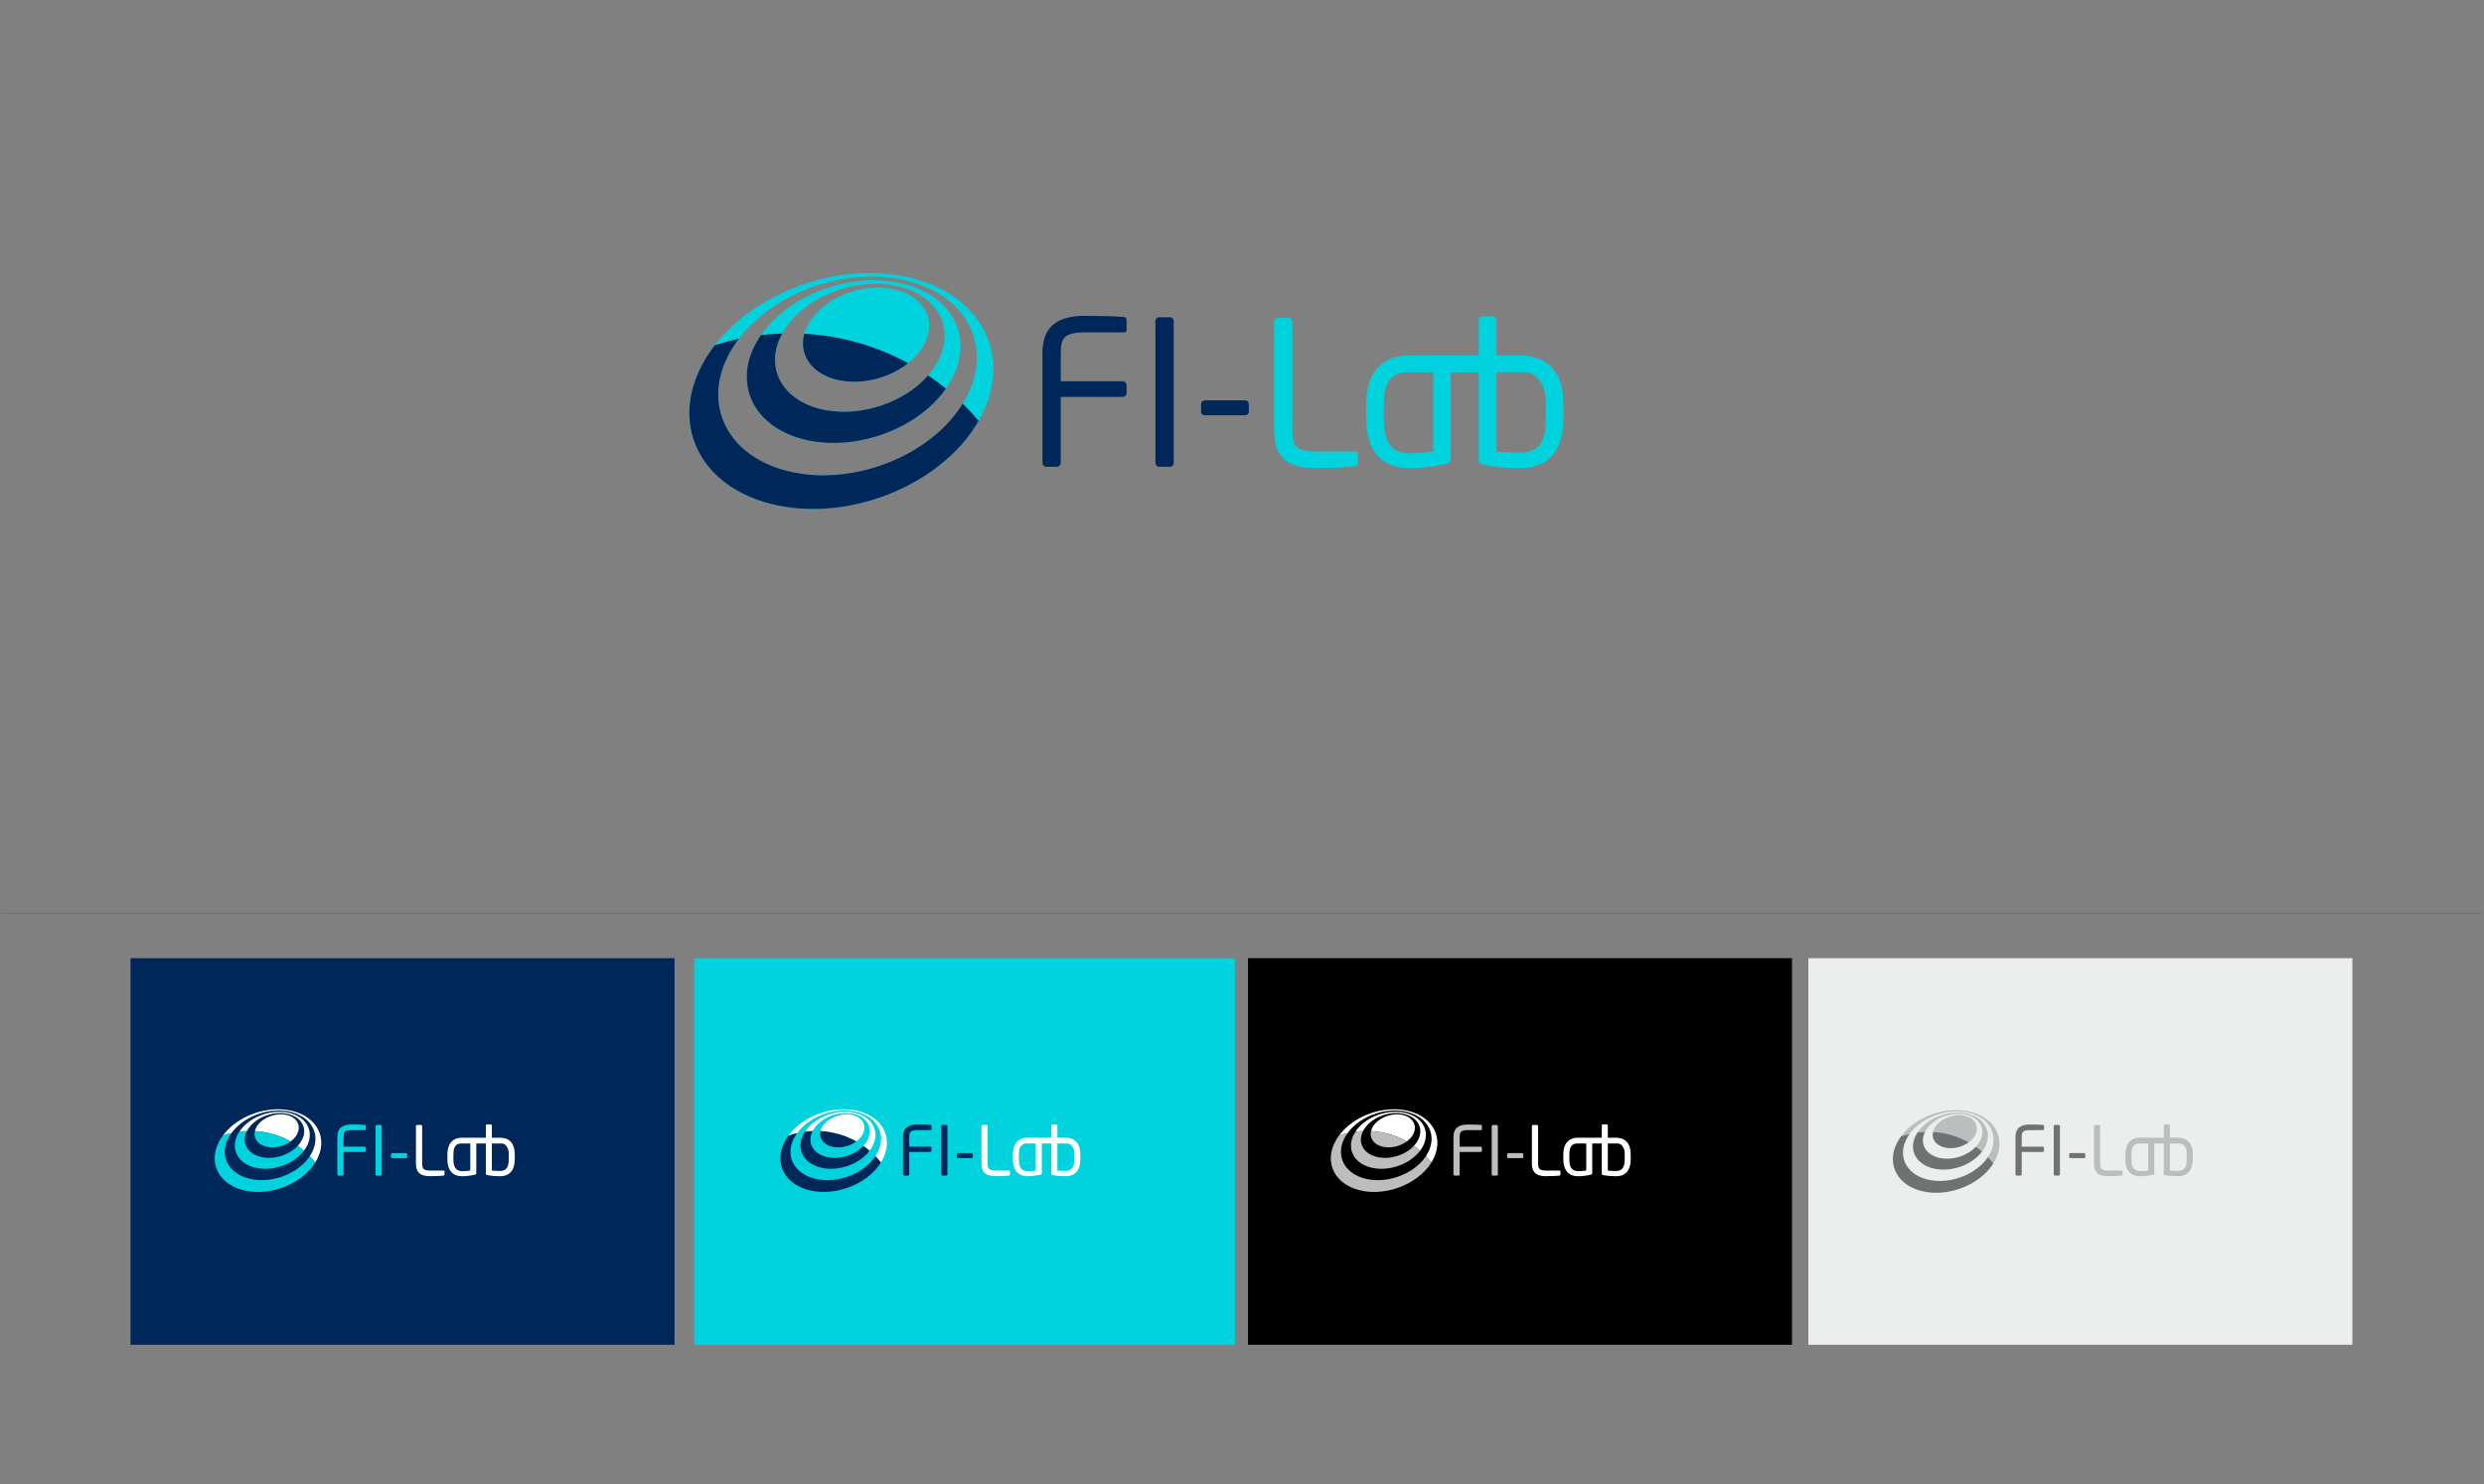 <?xml version="1.0" encoding="utf-8"?>
<!-- Generator: Adobe Illustrator 16.0.0, SVG Export Plug-In . SVG Version: 6.00 Build 0)  -->
<!DOCTYPE svg PUBLIC "-//W3C//DTD SVG 1.1//EN" "http://www.w3.org/Graphics/SVG/1.1/DTD/svg11.dtd">
<svg version="1.1" id="Capa_1" xmlns="http://www.w3.org/2000/svg" xmlns:xlink="http://www.w3.org/1999/xlink" x="0px" y="0px"
	 width="758px" height="453px" viewBox="0 0 758 453" enable-background="new 0 0 758 453" xml:space="preserve">
<rect x="0" y="0" width="758" height="453" fill="#808080" stroke="none"/>
<path fill="#00D3DE" d="M271.678,88.066c2.393,0.394,4.48,1.142,6.215,2.167c1.744,1.036,3.125,2.348,4.085,3.86
	c0.971,1.523,1.508,3.246,1.554,5.081c0.045,1.851-0.412,3.817-1.432,5.793c-1.029,1.997-2.534,3.817-4.377,5.392
	c-1.85,1.582-4.03,2.916-6.402,3.932c-2.375,1.018-4.927,1.719-7.518,2.038c-2.578,0.318-5.186,0.257-7.666-0.246
	c-2.467-0.496-4.57-1.377-6.262-2.541c-1.68-1.151-2.949-2.582-3.767-4.186c-0.812-1.589-1.175-3.353-1.056-5.193
	c0.119-1.822,0.718-3.724,1.837-5.609c1.108-1.875,2.627-3.565,4.426-5.017c1.789-1.449,3.858-2.669,6.084-3.608
	c2.22-0.937,4.599-1.595,7.015-1.926C266.836,87.673,269.299,87.673,271.678,88.066"/>
<path fill="#00D3DE" d="M251.172,125.033c3.356,0.717,6.892,0.828,10.399,0.41c3.521-0.418,7-1.368,10.233-2.763
	c3.228-1.391,6.193-3.222,8.705-5.397c2.492-2.165,4.522-4.657,5.896-7.392c1.361-2.705,1.95-5.382,1.857-7.904
	c-0.088-2.487-0.842-4.818-2.168-6.875c-1.312-2.032-3.185-3.795-5.537-5.18c-2.321-1.367-5.121-2.364-8.315-2.885
	c-3.172-0.517-6.448-0.517-9.668-0.075c-3.209,0.442-6.373,1.32-9.33,2.567c-2.96,1.245-5.726,2.868-8.123,4.798
	c-2.414,1.938-4.466,4.199-5.985,6.713c-1.532,2.535-2.379,5.097-2.588,7.565c-0.211,2.495,0.229,4.898,1.269,7.073
	c1.054,2.202,2.722,4.174,4.952,5.779C245.024,123.084,247.846,124.322,251.172,125.033 M272.805,86.034
	c3.994,0.644,7.504,1.891,10.433,3.6c2.964,1.733,5.342,3.948,7.021,6.509c1.705,2.597,2.692,5.554,2.842,8.718
	c0.152,3.21-0.56,6.631-2.254,10.096c-1.724,3.513-4.283,6.722-7.449,9.503c-3.189,2.804-6.973,5.159-11.092,6.944
	c-4.127,1.79-8.569,2.997-13.06,3.515c-4.47,0.51-8.96,0.336-13.208-0.627c-4.203-0.951-7.748-2.581-10.558-4.693
	c-2.774-2.085-4.825-4.633-6.095-7.467c-1.248-2.792-1.737-5.86-1.405-9.034c0.323-3.128,1.442-6.363,3.411-9.557
	c1.945-3.154,4.543-5.985,7.578-8.407c3.013-2.409,6.47-4.432,10.162-5.986c3.686-1.553,7.625-2.648,11.623-3.198
	C264.762,85.399,268.844,85.396,272.805,86.034"/>
<path fill="#00D3DE" d="M295.415,120.182c-2.063,4.331-5.168,8.292-9.022,11.729c-3.89,3.471-8.518,6.377-13.564,8.577
	c-5.059,2.204-10.502,3.68-15.997,4.282c-5.47,0.607-10.947,0.345-16.11-0.896c-5.093-1.223-9.37-3.277-12.732-5.924
	c-3.309-2.6-5.727-5.761-7.185-9.264c-1.431-3.433-1.94-7.19-1.467-11.064c0.465-3.806,1.881-7.729,4.305-11.589
	c2.39-3.801,5.546-7.199,9.206-10.107c3.631-2.885,7.781-5.306,12.201-7.162c4.411-1.857,9.122-3.167,13.893-3.828
	c4.793-0.661,9.68-0.671,14.42,0.089c4.799,0.766,9.024,2.256,12.561,4.31c3.591,2.083,6.484,4.756,8.549,7.851
	c2.098,3.153,3.336,6.749,3.564,10.609C298.262,111.724,297.443,115.922,295.415,120.182 M303.074,110.789
	c-0.318-4.572-1.832-8.829-4.346-12.546c-2.461-3.642-5.887-6.774-10.117-9.212c-4.15-2.391-9.094-4.121-14.689-5.011
	c-5.523-0.877-11.205-0.86-16.775-0.087c-5.541,0.769-11.012,2.291-16.143,4.447c-5.143,2.16-9.984,4.976-14.234,8.332
	c-4.295,3.391-8.02,7.364-10.869,11.816c-2.901,4.531-4.64,9.154-5.272,13.654c-0.649,4.593-0.147,9.069,1.442,13.178
	c1.627,4.2,4.392,8.016,8.224,11.172c3.907,3.221,8.914,5.743,14.922,7.271c6.097,1.547,12.595,1.915,19.099,1.227
	c6.543-0.689,13.03-2.437,19.061-5.08c6.011-2.635,11.515-6.131,16.13-10.307c4.563-4.125,8.218-8.885,10.621-14.077
	C302.484,120.472,303.4,115.467,303.074,110.789"/>
<path fill="#002759" d="M245.053,104.163c-0.119,1.84,0.244,3.605,1.056,5.193c0.817,1.604,2.087,3.036,3.767,4.186
	c1.691,1.164,3.795,2.045,6.262,2.541c2.48,0.503,5.088,0.564,7.666,0.246c2.591-0.318,5.143-1.019,7.518-2.038
	c2.117-0.906,4.081-2.068,5.793-3.433c-9.497-5.179-20.236-8.361-31.658-8.991C245.238,102.643,245.103,103.409,245.053,104.163"/>
<path fill="#002759" d="M280.51,117.283c-2.512,2.175-5.479,4.006-8.705,5.397c-3.234,1.395-6.713,2.345-10.234,2.763
	c-3.507,0.418-7.042,0.307-10.398-0.41c-3.326-0.711-6.147-1.949-8.401-3.566c-2.231-1.605-3.899-3.577-4.953-5.779
	c-1.04-2.176-1.479-4.578-1.269-7.073c0.19-2.228,0.9-4.528,2.162-6.819c-2.192,0.074-4.363,0.241-6.504,0.498
	c-0.283,0.41-0.556,0.825-0.816,1.247c-1.969,3.194-3.088,6.429-3.411,9.557c-0.332,3.174,0.157,6.242,1.405,9.034
	c1.27,2.834,3.32,5.382,6.095,7.467c2.81,2.112,6.354,3.742,10.558,4.693c4.247,0.963,8.738,1.137,13.208,0.627
	c4.49-0.518,8.933-1.725,13.06-3.515c4.119-1.785,7.902-4.14,11.092-6.944c2.023-1.78,3.799-3.734,5.266-5.83
	c-1.749-1.429-3.562-2.782-5.439-4.052C282.398,115.526,281.491,116.431,280.51,117.283"/>
<path fill="#002759" d="M293.771,123.204c-1.939,3.162-4.44,6.087-7.378,8.707c-3.891,3.471-8.519,6.377-13.564,8.577
	c-5.058,2.204-10.501,3.68-15.998,4.282c-5.468,0.607-10.947,0.345-16.109-0.896c-5.094-1.223-9.369-3.277-12.731-5.924
	c-3.31-2.6-5.728-5.761-7.185-9.264c-1.433-3.433-1.94-7.19-1.469-11.064c0.465-3.806,1.881-7.729,4.307-11.589
	c0.562-0.892,1.168-1.762,1.812-2.609c-2.497,0.535-4.946,1.195-7.343,1.972c-0.784,1.016-1.525,2.061-2.211,3.132
	c-2.902,4.53-4.641,9.154-5.273,13.654c-0.647,4.593-0.146,9.069,1.444,13.178c1.627,4.199,4.39,8.016,8.222,11.172
	c3.909,3.221,8.914,5.743,14.922,7.271c6.099,1.547,12.596,1.915,19.101,1.227c6.543-0.689,13.028-2.437,19.059-5.08
	c6.011-2.635,11.517-6.131,16.13-10.307c3.703-3.348,6.81-7.113,9.133-11.188C297.098,126.628,295.473,124.875,293.771,123.204"/>
<line opacity="0.2" fill="none" stroke="#002E67" stroke-width="0.25" stroke-miterlimit="10" x1="0.409" y1="278.819" x2="757.259" y2="278.819"/>
<rect x="39.834" y="292.48" fill="#002759" width="166" height="118"/>
<rect x="380.835" y="292.48" width="166" height="118"/>
<rect x="211.834" y="292.48" fill="#00D3DE" width="165" height="118"/>
<rect x="551.835" y="292.48" fill="#ECEDED" width="166" height="118"/>
<path fill="#707172" d="M623.309,351.629h-6.384v6.8c0,0.229-0.187,0.416-0.416,0.416h-1.061c-0.229,0-0.416-0.187-0.416-0.416
	v-11.312c0-2.766,1.518-3.868,4.43-3.868c1.227,0,3.181,0.042,4.055,0.125c0.125,0.021,0.208,0.167,0.208,0.291v1.04
	c0,0.146-0.083,0.25-0.229,0.25h-4.014c-2.203,0-2.558,0.582-2.558,2.162v2.89h6.384c0.229,0,0.416,0.188,0.416,0.417v0.79
	C623.725,351.44,623.538,351.629,623.309,351.629"/>
<path fill="#707172" d="M628.215,358.845h-1.144c-0.209,0-0.374-0.188-0.374-0.416v-14.64c0-0.207,0.146-0.395,0.374-0.395h1.144
	c0.208,0,0.375,0.166,0.375,0.395v14.64C628.59,358.638,628.443,358.845,628.215,358.845"/>
<path fill="#707172" d="M635.95,353.521h-4.138c-0.229,0-0.395-0.125-0.395-0.354v-0.811c0-0.208,0.166-0.374,0.395-0.374h4.138
	c0.229,0,0.396,0.145,0.396,0.374v0.811C636.346,353.375,636.179,353.521,635.95,353.521"/>
<path fill="#BBBDBE" d="M601.226,348.314c0.646-0.552,1.175-1.189,1.535-1.891c0.358-0.693,0.519-1.381,0.501-2.03
	c-0.015-0.644-0.204-1.247-0.544-1.781c-0.337-0.53-0.82-0.99-1.432-1.353c-0.607-0.361-1.34-0.622-2.179-0.761
	c-0.835-0.138-1.697-0.138-2.548-0.022c-0.847,0.116-1.681,0.348-2.459,0.676c-0.779,0.329-1.506,0.758-2.134,1.265
	c-0.63,0.509-1.162,1.103-1.551,1.759c-0.264,0.446-0.438,0.893-0.542,1.332c3.942,0.219,7.64,1.344,10.896,3.165
	C600.928,348.559,601.08,348.439,601.226,348.314"/>
<path fill="#707172" d="M590.143,347.964c0.287,0.562,0.732,1.062,1.32,1.468c0.593,0.407,1.33,0.716,2.195,0.889
	c0.869,0.178,1.784,0.199,2.688,0.087c0.907-0.111,1.803-0.356,2.635-0.714c0.645-0.275,1.248-0.622,1.789-1.02
	c-3.256-1.822-6.954-2.947-10.896-3.165c-0.051,0.213-0.089,0.426-0.104,0.634C589.729,346.788,589.858,347.404,590.143,347.964"/>
<path fill="#BBBDBE" d="M587.698,345.051c0.532-0.881,1.252-1.673,2.098-2.354c0.842-0.675,1.811-1.245,2.849-1.682
	c1.036-0.437,2.146-0.745,3.271-0.9c1.13-0.153,2.277-0.153,3.39,0.027c1.12,0.182,2.102,0.533,2.915,1.012
	c0.825,0.485,1.482,1.104,1.942,1.816c0.465,0.722,0.729,1.538,0.761,2.409c0.032,0.885-0.174,1.823-0.652,2.772
	c-0.339,0.672-0.793,1.305-1.335,1.884c0.659,0.463,1.295,0.955,1.907,1.478c0.38-0.505,0.714-1.034,0.984-1.585
	c0.596-1.216,0.844-2.415,0.791-3.541c-0.054-1.108-0.399-2.146-0.997-3.056c-0.589-0.897-1.423-1.677-2.462-2.283
	c-1.025-0.601-2.257-1.034-3.657-1.262c-1.389-0.224-2.82-0.222-4.226-0.029c-1.4,0.192-2.782,0.577-4.074,1.121
	c-1.295,0.546-2.507,1.254-3.563,2.099c-0.988,0.789-1.842,1.703-2.504,2.716c0.762-0.101,1.536-0.17,2.319-0.199
	C587.529,345.345,587.609,345.197,587.698,345.051"/>
<path fill="#707172" d="M583.786,349.275c-0.116,1.113,0.056,2.188,0.493,3.167c0.444,0.993,1.164,1.887,2.136,2.618
	c0.985,0.74,2.229,1.311,3.702,1.645c1.489,0.337,3.063,0.399,4.631,0.221c1.574-0.182,3.132-0.604,4.578-1.232
	c1.444-0.626,2.772-1.451,3.889-2.436c0.614-0.538,1.158-1.122,1.628-1.745c-0.612-0.521-1.247-1.015-1.907-1.478
	c-0.229,0.244-0.473,0.481-0.731,0.707c-0.882,0.762-1.922,1.404-3.053,1.893c-1.134,0.49-2.354,0.821-3.588,0.968
	c-1.229,0.146-2.47,0.109-3.646-0.144c-1.166-0.248-2.155-0.683-2.946-1.25c-0.782-0.562-1.366-1.254-1.736-2.025
	c-0.365-0.764-0.519-1.605-0.444-2.479c0.062-0.723,0.28-1.469,0.663-2.211c-0.783,0.029-1.558,0.098-2.319,0.199
	c-0.051,0.077-0.104,0.153-0.152,0.231C584.293,347.045,583.899,348.179,583.786,349.275"/>
<path fill="#BBBDBE" d="M585.493,343.255c1.273-1.013,2.729-1.86,4.277-2.512c1.547-0.65,3.199-1.109,4.871-1.343
	c1.68-0.23,3.393-0.234,5.055,0.033c1.684,0.269,3.164,0.791,4.404,1.509c1.259,0.731,2.274,1.668,2.997,2.755
	c0.736,1.104,1.17,2.365,1.25,3.719c0.08,1.378-0.207,2.849-0.918,4.343c-0.233,0.489-0.508,0.962-0.813,1.423
	c0.59,0.611,1.148,1.253,1.676,1.92c0.293-0.473,0.558-0.957,0.789-1.456c0.827-1.786,1.147-3.54,1.033-5.18
	c-0.112-1.603-0.642-3.096-1.523-4.398c-0.862-1.277-2.064-2.376-3.547-3.229c-1.455-0.839-3.188-1.445-5.15-1.757
	c-1.937-0.308-3.929-0.303-5.881-0.031c-1.943,0.269-3.861,0.802-5.66,1.559c-1.803,0.758-3.501,1.746-4.99,2.923
	c-1.25,0.986-2.358,2.115-3.271,3.362c0.855-0.301,1.733-0.555,2.63-0.763C583.488,345.066,584.43,344.101,585.493,343.255"/>
<path fill="#707172" d="M577.702,352.461c-0.227,1.608-0.052,3.179,0.507,4.62c0.569,1.472,1.539,2.81,2.883,3.917
	c1.371,1.128,3.126,2.013,5.231,2.548c2.138,0.543,4.416,0.672,6.696,0.431c2.294-0.243,4.568-0.855,6.682-1.782
	c2.107-0.923,4.038-2.148,5.655-3.612c1.163-1.051,2.156-2.222,2.936-3.48c-0.526-0.667-1.086-1.309-1.676-1.92
	c-0.643,0.968-1.435,1.872-2.35,2.689c-1.364,1.216-2.986,2.235-4.757,3.007c-1.773,0.772-3.681,1.29-5.608,1.501
	c-1.918,0.213-3.838,0.121-5.646-0.314c-1.786-0.428-3.286-1.148-4.465-2.078c-1.16-0.91-2.009-2.018-2.52-3.245
	c-0.502-1.205-0.68-2.522-0.514-3.881c0.162-1.335,0.659-2.71,1.509-4.062c0.143-0.229,0.296-0.449,0.455-0.668
	c-0.896,0.208-1.774,0.462-2.63,0.763c-0.188,0.254-0.369,0.515-0.539,0.78C578.534,349.262,577.925,350.883,577.702,352.461"/>
<path fill="#BBBDBE" d="M451.803,351.629h-6.385v6.8c0,0.229-0.186,0.416-0.416,0.416h-1.06c-0.229,0-0.416-0.187-0.416-0.416
	v-11.312c0-2.766,1.518-3.868,4.429-3.868c1.228,0,3.182,0.042,4.056,0.125c0.124,0.021,0.208,0.167,0.208,0.291v1.04
	c0,0.146-0.084,0.25-0.229,0.25h-4.014c-2.204,0-2.559,0.582-2.559,2.162v2.89h6.385c0.229,0,0.416,0.188,0.416,0.417v0.79
	C452.219,351.44,452.032,351.629,451.803,351.629"/>
<path fill="#BBBDBE" d="M456.709,358.845h-1.143c-0.21,0-0.375-0.188-0.375-0.416v-14.64c0-0.207,0.146-0.395,0.375-0.395h1.143
	c0.208,0,0.375,0.166,0.375,0.395v14.64C457.084,358.638,456.938,358.845,456.709,358.845"/>
<path fill="#BBBDBE" d="M464.444,353.521h-4.139c-0.229,0-0.395-0.125-0.395-0.354v-0.811c0-0.208,0.166-0.374,0.395-0.374h4.139
	c0.229,0,0.395,0.145,0.395,0.374v0.811C464.839,353.375,464.674,353.521,464.444,353.521"/>
<path fill="#FFFFFF" d="M429.72,348.063c0.646-0.552,1.175-1.189,1.534-1.89c0.358-0.694,0.52-1.382,0.502-2.032
	c-0.016-0.643-0.204-1.246-0.544-1.78c-0.337-0.531-0.82-0.991-1.432-1.353c-0.608-0.361-1.34-0.623-2.18-0.761
	c-0.834-0.138-1.696-0.138-2.547-0.022c-0.847,0.115-1.681,0.347-2.459,0.676c-0.78,0.328-1.507,0.758-2.134,1.265
	c-0.63,0.509-1.162,1.103-1.551,1.759c-0.264,0.446-0.439,0.893-0.542,1.333c3.942,0.218,7.64,1.343,10.896,3.165
	C429.422,348.307,429.574,348.188,429.72,348.063"/>
<path fill="#BBBDBE" d="M418.637,347.713c0.286,0.562,0.731,1.062,1.32,1.467c0.593,0.408,1.329,0.717,2.195,0.89
	c0.869,0.177,1.784,0.199,2.688,0.088c0.907-0.112,1.804-0.358,2.636-0.715c0.644-0.276,1.248-0.622,1.789-1.02
	c-3.258-1.822-6.954-2.947-10.896-3.165c-0.049,0.213-0.089,0.426-0.103,0.633C418.225,346.536,418.353,347.153,418.637,347.713"/>
<path fill="#FFFFFF" d="M416.192,344.799c0.532-0.881,1.252-1.672,2.098-2.354c0.842-0.675,1.811-1.246,2.849-1.682
	c1.037-0.437,2.146-0.745,3.271-0.9c1.129-0.153,2.277-0.153,3.391,0.027c1.118,0.181,2.101,0.532,2.914,1.012
	c0.825,0.485,1.482,1.104,1.941,1.816c0.466,0.722,0.729,1.538,0.761,2.409c0.032,0.885-0.174,1.823-0.651,2.772
	c-0.339,0.672-0.793,1.304-1.335,1.884c0.658,0.463,1.296,0.955,1.906,1.478c0.382-0.505,0.715-1.034,0.984-1.586
	c0.596-1.215,0.844-2.414,0.791-3.541c-0.052-1.108-0.399-2.146-0.997-3.055c-0.589-0.897-1.421-1.677-2.461-2.283
	c-1.026-0.601-2.257-1.035-3.658-1.262c-1.388-0.225-2.819-0.222-4.225-0.029c-1.401,0.192-2.783,0.577-4.075,1.121
	c-1.294,0.545-2.506,1.254-3.562,2.099c-0.989,0.789-1.844,1.703-2.506,2.715c0.763-0.1,1.536-0.169,2.319-0.2
	C416.023,345.094,416.104,344.946,416.192,344.799"/>
<path fill="#BBBDBE" d="M412.28,349.024c-0.116,1.113,0.056,2.188,0.493,3.167c0.443,0.993,1.164,1.887,2.135,2.617
	c0.986,0.739,2.23,1.312,3.703,1.646c1.489,0.337,3.062,0.399,4.63,0.219c1.575-0.18,3.132-0.604,4.579-1.23
	c1.445-0.626,2.771-1.451,3.889-2.436c0.613-0.538,1.158-1.124,1.627-1.745c-0.61-0.521-1.247-1.015-1.906-1.478
	c-0.229,0.243-0.474,0.481-0.732,0.707c-0.88,0.762-1.92,1.404-3.052,1.892c-1.135,0.49-2.354,0.822-3.588,0.969
	c-1.23,0.146-2.47,0.108-3.646-0.145c-1.166-0.248-2.155-0.682-2.946-1.249c-0.781-0.562-1.365-1.254-1.735-2.026
	c-0.365-0.763-0.52-1.604-0.444-2.479c0.062-0.723,0.28-1.469,0.662-2.212c-0.783,0.03-1.557,0.099-2.319,0.199
	c-0.051,0.078-0.103,0.153-0.151,0.232C412.786,346.794,412.395,347.928,412.28,349.024"/>
<path fill="#FFFFFF" d="M413.987,343.004c1.272-1.013,2.728-1.861,4.277-2.512c1.546-0.65,3.198-1.109,4.871-1.343
	c1.68-0.23,3.393-0.234,5.055,0.032c1.684,0.27,3.164,0.791,4.404,1.509c1.259,0.732,2.274,1.669,2.997,2.755
	c0.736,1.105,1.169,2.366,1.25,3.719c0.08,1.378-0.208,2.85-0.918,4.344c-0.234,0.488-0.508,0.962-0.813,1.422
	c0.59,0.612,1.148,1.254,1.676,1.921c0.293-0.473,0.558-0.957,0.788-1.456c0.827-1.786,1.148-3.541,1.034-5.18
	c-0.112-1.604-0.642-3.096-1.523-4.398c-0.863-1.277-2.064-2.376-3.547-3.229c-1.456-0.839-3.188-1.446-5.15-1.757
	c-1.937-0.308-3.929-0.303-5.881-0.031c-1.944,0.269-3.861,0.802-5.66,1.559c-1.803,0.758-3.501,1.745-4.99,2.923
	c-1.25,0.985-2.358,2.114-3.272,3.362c0.856-0.301,1.734-0.555,2.631-0.764C411.982,344.815,412.924,343.85,413.987,343.004"/>
<path fill="#BBBDBE" d="M406.196,352.21c-0.227,1.608-0.052,3.179,0.506,4.62c0.571,1.472,1.539,2.809,2.883,3.917
	c1.371,1.128,3.126,2.013,5.232,2.548c2.137,0.543,4.416,0.672,6.696,0.43c2.294-0.242,4.567-0.854,6.683-1.782
	c2.107-0.922,4.037-2.147,5.655-3.611c1.163-1.051,2.154-2.222,2.934-3.48c-0.526-0.667-1.085-1.309-1.675-1.921
	c-0.644,0.969-1.435,1.873-2.35,2.689c-1.364,1.217-2.986,2.236-4.758,3.007c-1.771,0.772-3.681,1.29-5.607,1.501
	c-1.918,0.214-3.838,0.122-5.647-0.313c-1.786-0.428-3.286-1.148-4.465-2.078c-1.16-0.91-2.007-2.018-2.519-3.246
	c-0.502-1.204-0.681-2.521-0.515-3.881c0.162-1.334,0.659-2.709,1.509-4.061c0.145-0.229,0.298-0.45,0.456-0.669
	c-0.896,0.209-1.774,0.463-2.631,0.764c-0.187,0.254-0.369,0.515-0.539,0.78C407.028,349.01,406.418,350.631,406.196,352.21"/>
<path fill="#00D3DE" d="M111.219,351.629h-6.383v6.8c0,0.229-0.188,0.416-0.416,0.416h-1.062c-0.228,0-0.415-0.187-0.415-0.416
	v-11.313c0-2.765,1.518-3.867,4.429-3.867c1.228,0,3.181,0.042,4.056,0.124c0.125,0.022,0.207,0.168,0.207,0.292v1.04
	c0,0.146-0.082,0.25-0.229,0.25h-4.014c-2.203,0-2.557,0.582-2.557,2.161v2.892h6.383c0.229,0,0.416,0.187,0.416,0.416v0.79
	C111.635,351.44,111.448,351.629,111.219,351.629"/>
<path fill="#00D3DE" d="M116.125,358.845h-1.143c-0.209,0-0.375-0.188-0.375-0.416v-14.64c0-0.208,0.146-0.395,0.375-0.395h1.143
	c0.208,0,0.375,0.166,0.375,0.395v14.64C116.5,358.638,116.354,358.845,116.125,358.845"/>
<path fill="#00D3DE" d="M123.86,353.521h-4.138c-0.229,0-0.396-0.125-0.396-0.354v-0.811c0-0.208,0.166-0.374,0.396-0.374h4.138
	c0.229,0,0.396,0.145,0.396,0.374v0.811C124.256,353.375,124.09,353.521,123.86,353.521"/>
<path fill="#FFFFFF" d="M89.137,348.063c0.645-0.552,1.174-1.189,1.534-1.89c0.358-0.693,0.519-1.382,0.502-2.032
	c-0.017-0.643-0.205-1.246-0.545-1.78c-0.336-0.531-0.821-0.991-1.433-1.353c-0.606-0.361-1.34-0.623-2.179-0.761
	c-0.834-0.139-1.696-0.139-2.547-0.023c-0.847,0.116-1.681,0.348-2.459,0.677c-0.78,0.328-1.506,0.757-2.133,1.266
	c-0.63,0.508-1.163,1.102-1.552,1.758c-0.265,0.446-0.439,0.893-0.541,1.333c3.941,0.218,7.64,1.343,10.896,3.164
	C88.838,348.307,88.99,348.188,89.137,348.063"/>
<path fill="#00D3DE" d="M78.053,347.713c0.287,0.562,0.731,1.062,1.32,1.466c0.594,0.409,1.33,0.718,2.195,0.891
	c0.87,0.177,1.783,0.198,2.688,0.088c0.908-0.112,1.803-0.358,2.635-0.715c0.646-0.276,1.248-0.622,1.789-1.021
	c-3.256-1.821-6.953-2.946-10.896-3.164c-0.049,0.213-0.088,0.425-0.103,0.633C77.641,346.536,77.77,347.153,78.053,347.713"/>
<path fill="#FFFFFF" d="M75.608,344.799c0.533-0.88,1.252-1.673,2.099-2.354c0.84-0.675,1.81-1.246,2.848-1.682
	c1.037-0.438,2.146-0.745,3.271-0.899c1.129-0.154,2.277-0.154,3.389,0.026c1.119,0.182,2.102,0.532,2.916,1.012
	c0.824,0.485,1.481,1.104,1.94,1.816c0.466,0.722,0.729,1.538,0.761,2.409c0.032,0.885-0.174,1.823-0.651,2.771
	c-0.339,0.673-0.793,1.305-1.335,1.885c0.658,0.463,1.296,0.955,1.906,1.478c0.381-0.505,0.715-1.033,0.984-1.586
	c0.596-1.216,0.844-2.415,0.791-3.54c-0.052-1.109-0.398-2.146-0.996-3.056c-0.59-0.897-1.422-1.676-2.462-2.283
	c-1.026-0.601-2.257-1.035-3.657-1.262c-1.389-0.224-2.82-0.222-4.226-0.029c-1.401,0.192-2.783,0.577-4.075,1.121
	c-1.294,0.545-2.506,1.254-3.562,2.099c-0.988,0.789-1.842,1.702-2.504,2.715c0.763-0.1,1.535-0.169,2.318-0.2
	C75.44,345.094,75.521,344.945,75.608,344.799"/>
<path fill="#00D3DE" d="M71.696,349.024c-0.116,1.112,0.056,2.188,0.493,3.166c0.445,0.994,1.164,1.888,2.136,2.618
	c0.985,0.74,2.229,1.312,3.703,1.646c1.487,0.338,3.063,0.399,4.629,0.219c1.575-0.18,3.132-0.604,4.579-1.23
	c1.445-0.626,2.771-1.452,3.889-2.436c0.613-0.538,1.158-1.124,1.627-1.745c-0.611-0.521-1.246-1.015-1.906-1.478
	c-0.229,0.243-0.473,0.482-0.732,0.708c-0.88,0.761-1.92,1.403-3.053,1.891c-1.133,0.49-2.354,0.822-3.588,0.969
	c-1.229,0.147-2.469,0.109-3.646-0.145c-1.166-0.248-2.155-0.682-2.946-1.25c-0.781-0.562-1.365-1.253-1.736-2.025
	c-0.364-0.763-0.518-1.604-0.443-2.479c0.061-0.722,0.28-1.468,0.662-2.211c-0.783,0.03-1.557,0.099-2.318,0.199
	c-0.052,0.078-0.104,0.153-0.152,0.232C72.202,346.793,71.811,347.928,71.696,349.024"/>
<path fill="#FFFFFF" d="M73.404,343.003c1.272-1.012,2.728-1.86,4.276-2.511c1.546-0.651,3.199-1.109,4.871-1.343
	c1.681-0.231,3.394-0.234,5.056,0.032c1.683,0.27,3.164,0.791,4.403,1.509c1.259,0.732,2.274,1.668,2.997,2.754
	c0.736,1.106,1.17,2.368,1.25,3.72c0.08,1.378-0.208,2.85-0.918,4.343c-0.232,0.489-0.508,0.963-0.812,1.423
	c0.588,0.612,1.147,1.254,1.674,1.92c0.293-0.472,0.559-0.957,0.789-1.455c0.828-1.786,1.148-3.541,1.035-5.181
	c-0.113-1.604-0.643-3.095-1.524-4.398c-0.862-1.277-2.063-2.376-3.548-3.229c-1.454-0.839-3.188-1.446-5.149-1.757
	c-1.937-0.308-3.929-0.303-5.881-0.031c-1.942,0.269-3.86,0.802-5.66,1.558c-1.803,0.759-3.501,1.746-4.989,2.922
	c-1.25,0.987-2.359,2.116-3.273,3.364c0.857-0.301,1.734-0.556,2.631-0.763C71.398,344.815,72.34,343.85,73.404,343.003"/>
<path fill="#00D3DE" d="M65.613,352.21c-0.228,1.608-0.053,3.179,0.506,4.62c0.57,1.471,1.539,2.809,2.883,3.917
	c1.369,1.128,3.126,2.013,5.232,2.548c2.137,0.543,4.416,0.672,6.695,0.43c2.294-0.242,4.568-0.854,6.682-1.782
	c2.107-0.922,4.039-2.148,5.655-3.611c1.163-1.051,2.155-2.223,2.935-3.481c-0.525-0.666-1.086-1.308-1.674-1.92
	c-0.644,0.969-1.436,1.873-2.351,2.689c-1.365,1.217-2.985,2.236-4.757,3.007c-1.773,0.772-3.682,1.29-5.608,1.501
	c-1.918,0.214-3.838,0.122-5.647-0.313c-1.786-0.429-3.285-1.148-4.465-2.078c-1.16-0.91-2.008-2.018-2.519-3.246
	c-0.503-1.205-0.68-2.521-0.515-3.88c0.162-1.335,0.66-2.71,1.51-4.062c0.143-0.229,0.296-0.449,0.455-0.667
	c-0.896,0.207-1.773,0.462-2.631,0.763c-0.188,0.254-0.368,0.515-0.538,0.779C66.445,349.01,65.835,350.631,65.613,352.21"/>
<path fill="#002759" d="M283.836,351.629h-6.383v6.8c0,0.229-0.188,0.416-0.416,0.416h-1.062c-0.228,0-0.415-0.187-0.415-0.416
	v-11.313c0-2.765,1.518-3.867,4.429-3.867c1.226,0,3.181,0.042,4.056,0.124c0.125,0.022,0.207,0.168,0.207,0.292v1.04
	c0,0.146-0.082,0.25-0.229,0.25h-4.014c-2.203,0-2.557,0.582-2.557,2.161v2.892h6.383c0.229,0,0.416,0.187,0.416,0.416v0.79
	C284.252,351.44,284.065,351.629,283.836,351.629"/>
<path fill="#002759" d="M288.742,358.845H287.6c-0.209,0-0.375-0.188-0.375-0.416v-14.64c0-0.208,0.146-0.395,0.375-0.395h1.143
	c0.208,0,0.375,0.166,0.375,0.395v14.64C289.117,358.638,288.971,358.845,288.742,358.845"/>
<path fill="#002759" d="M296.478,353.521h-4.138c-0.229,0-0.396-0.125-0.396-0.354v-0.811c0-0.208,0.166-0.374,0.396-0.374h4.138
	c0.229,0,0.396,0.145,0.396,0.374v0.811C296.873,353.375,296.707,353.521,296.478,353.521"/>
<path fill="#FFFFFF" d="M261.754,348.063c0.646-0.552,1.174-1.189,1.535-1.89c0.357-0.693,0.518-1.382,0.5-2.032
	c-0.016-0.643-0.203-1.246-0.543-1.78c-0.338-0.531-0.822-0.991-1.433-1.353c-0.606-0.361-1.341-0.623-2.179-0.761
	c-0.836-0.139-1.697-0.139-2.547-0.023c-0.848,0.116-1.682,0.348-2.459,0.677c-0.78,0.328-1.508,0.757-2.135,1.266
	c-0.63,0.508-1.162,1.102-1.551,1.758c-0.264,0.446-0.439,0.893-0.542,1.333c3.942,0.218,7.642,1.343,10.896,3.164
	C261.455,348.307,261.607,348.188,261.754,348.063"/>
<path fill="#002759" d="M250.67,347.713c0.286,0.562,0.732,1.062,1.32,1.466c0.594,0.409,1.33,0.718,2.195,0.891
	c0.869,0.177,1.784,0.198,2.688,0.088c0.907-0.112,1.803-0.358,2.635-0.715c0.644-0.276,1.248-0.622,1.789-1.021
	c-3.256-1.821-6.954-2.946-10.896-3.164c-0.051,0.213-0.088,0.425-0.104,0.633C250.257,346.536,250.386,347.153,250.67,347.713"/>
<path fill="#FFFFFF" d="M248.227,344.799c0.531-0.88,1.252-1.673,2.097-2.354c0.841-0.675,1.811-1.246,2.849-1.682
	c1.036-0.438,2.146-0.745,3.27-0.899c1.131-0.154,2.279-0.154,3.392,0.026c1.119,0.182,2.101,0.532,2.914,1.012
	c0.826,0.485,1.481,1.104,1.942,1.816c0.466,0.722,0.729,1.538,0.761,2.409c0.032,0.885-0.175,1.823-0.652,2.771
	c-0.339,0.673-0.793,1.305-1.335,1.885c0.659,0.463,1.296,0.955,1.907,1.478c0.38-0.505,0.713-1.033,0.983-1.586
	c0.597-1.216,0.845-2.415,0.791-3.54c-0.053-1.109-0.398-2.146-0.996-3.056c-0.59-0.897-1.422-1.676-2.463-2.283
	c-1.024-0.601-2.256-1.035-3.656-1.262c-1.389-0.224-2.82-0.222-4.225-0.029c-1.402,0.192-2.783,0.577-4.076,1.121
	c-1.295,0.545-2.506,1.254-3.562,2.099c-0.988,0.789-1.842,1.702-2.504,2.715c0.762-0.1,1.536-0.169,2.318-0.2
	C248.059,345.094,248.137,344.945,248.227,344.799"/>
<path fill="#002759" d="M244.313,349.024c-0.116,1.112,0.056,2.188,0.493,3.166c0.445,0.994,1.164,1.888,2.136,2.618
	c0.985,0.74,2.229,1.312,3.703,1.646c1.487,0.338,3.063,0.399,4.63,0.219c1.574-0.18,3.131-0.604,4.579-1.23
	c1.444-0.626,2.771-1.452,3.888-2.436c0.613-0.538,1.158-1.124,1.627-1.745c-0.611-0.521-1.246-1.015-1.906-1.478
	c-0.229,0.243-0.473,0.482-0.732,0.708c-0.88,0.761-1.92,1.403-3.053,1.891c-1.133,0.49-2.354,0.822-3.588,0.969
	c-1.229,0.147-2.469,0.109-3.646-0.145c-1.166-0.248-2.155-0.682-2.946-1.25c-0.781-0.562-1.365-1.253-1.736-2.025
	c-0.364-0.763-0.518-1.604-0.443-2.479c0.061-0.722,0.281-1.468,0.663-2.211c-0.783,0.03-1.558,0.099-2.319,0.199
	c-0.052,0.078-0.104,0.153-0.152,0.232C244.819,346.793,244.428,347.928,244.313,349.024"/>
<path fill="#FFFFFF" d="M246.021,343.003c1.271-1.012,2.727-1.86,4.277-2.511c1.545-0.651,3.197-1.109,4.871-1.343
	c1.68-0.231,3.393-0.234,5.055,0.032c1.682,0.27,3.164,0.791,4.402,1.509c1.261,0.732,2.274,1.668,2.998,2.754
	c0.736,1.106,1.17,2.368,1.25,3.72c0.08,1.378-0.207,2.85-0.918,4.343c-0.233,0.489-0.508,0.963-0.812,1.423
	c0.589,0.612,1.148,1.254,1.674,1.92c0.294-0.472,0.559-0.957,0.789-1.455c0.828-1.786,1.148-3.541,1.035-5.181
	c-0.113-1.604-0.643-3.095-1.523-4.398c-0.863-1.277-2.066-2.376-3.548-3.229c-1.456-0.839-3.188-1.446-5.151-1.757
	c-1.936-0.308-3.929-0.303-5.881-0.031c-1.942,0.269-3.859,0.802-5.66,1.558c-1.803,0.759-3.5,1.746-4.989,2.922
	c-1.249,0.987-2.358,2.116-3.272,3.364c0.856-0.301,1.735-0.556,2.631-0.763C244.017,344.815,244.957,343.85,246.021,343.003"/>
<path fill="#002759" d="M238.23,352.21c-0.229,1.608-0.053,3.179,0.506,4.62c0.57,1.471,1.538,2.809,2.882,3.917
	c1.371,1.128,3.126,2.013,5.233,2.548c2.137,0.543,4.415,0.672,6.695,0.43c2.293-0.242,4.567-0.854,6.683-1.782
	c2.106-0.922,4.038-2.148,5.655-3.611c1.162-1.051,2.154-2.223,2.934-3.481c-0.525-0.666-1.085-1.308-1.674-1.92
	c-0.645,0.969-1.436,1.873-2.352,2.689c-1.363,1.217-2.985,2.236-4.756,3.007c-1.772,0.772-3.682,1.29-5.607,1.501
	c-1.918,0.214-3.84,0.122-5.648-0.313c-1.785-0.429-3.285-1.148-4.465-2.078c-1.16-0.91-2.007-2.018-2.518-3.246
	c-0.504-1.205-0.681-2.521-0.516-3.88c0.163-1.335,0.659-2.71,1.51-4.062c0.144-0.229,0.297-0.449,0.455-0.667
	c-0.896,0.207-1.774,0.462-2.631,0.763c-0.187,0.254-0.369,0.515-0.537,0.779C239.062,349.01,238.453,350.631,238.23,352.21"/>
<path fill="#002759" d="M342.557,121.165h-18.861v20.091c0,0.677-0.553,1.229-1.229,1.229h-3.135c-0.675,0-1.228-0.552-1.228-1.229
	v-33.424c0-8.172,4.483-11.428,13.087-11.428c3.624,0,9.4,0.123,11.98,0.368c0.368,0.063,0.614,0.493,0.614,0.861v3.072
	c0,0.431-0.246,0.737-0.676,0.737h-11.858c-6.512,0-7.557,1.721-7.557,6.39v8.54h18.861c0.677,0,1.229,0.554,1.229,1.23v2.334
	C343.786,120.611,343.233,121.165,342.557,121.165"/>
<path fill="#002759" d="M357.053,142.485h-3.379c-0.614,0-1.104-0.553-1.104-1.229V98.002c0-0.615,0.429-1.167,1.104-1.167h3.379
	c0.615,0,1.105,0.491,1.105,1.167v43.254C358.158,141.872,357.729,142.485,357.053,142.485"/>
<path fill="#002759" d="M379.908,126.756h-12.227c-0.677,0-1.168-0.368-1.168-1.044v-2.397c0-0.615,0.491-1.106,1.168-1.106h12.227
	c0.676,0,1.167,0.43,1.167,1.106v2.397C381.075,126.326,380.584,126.756,379.908,126.756"/>
<g>
	<path fill="#00D3DE" d="M413.729,142.302c-1.588,0.244-6.167,0.55-11.907,0.55c-6.534,0-13.008-1.282-13.008-11.358V98.274
		c0-0.672,0.55-1.221,1.222-1.221h3.114c0.672,0,1.222,0.549,1.222,1.221v33.219c0,4.642,1.038,6.352,7.511,6.352h11.786
		c0.427,0,0.671,0.305,0.671,0.732v2.87C414.339,141.813,414.095,142.241,413.729,142.302z"/>
	<path fill="#00D3DE" d="M464.55,108.504L464.55,108.504l-0.021-0.001c-0.251-0.009-0.493-0.029-0.752-0.029
		c-0.434,0-0.917,0.011-1.425,0.029h-5.72V97.726c0-0.671-0.55-1.16-1.16-1.16h-3.114c-0.672,0-1.1,0.55-1.1,1.16v10.777h-19.618
		c-0.485-0.019-0.963-0.029-1.43-0.029c-9.159,0-13.312,5.924-13.312,15.084v4.273c0,9.16,4.213,15.084,13.312,15.084
		c3.726,0,8-0.611,11.236-1.404c1.1-0.244,1.282-0.611,1.282-1.404v-26.479c2.794,0,5.735,0,8.529,0v26.844
		c0,0.855,0.184,1.222,1.282,1.404c3.786,0.733,7.572,1.039,11.236,1.039c9.16,0,13.312-5.924,13.312-15.084v-4.396
		C477.09,114.136,472.883,108.815,464.55,108.504z M437.356,137.785c-1.71,0.306-4.58,0.61-7.146,0.61
		c-6.045,0-7.938-4.152-7.938-10.564v-4.273c0-2.373,0.258-4.422,0.878-6.07c1.005-2.054,2.594-3.859,6.274-3.859
		c0.523,0,3.696,0,7.932,0V137.785z M471.716,127.831c0,6.656-1.893,10.382-7.938,10.382c-2.076,0-5.068-0.184-7.145-0.366v-24.219
		c4.204,0,7.362,0,7.917,0c1.875,0,4.875,0.125,6.625,5.25c0.067,0.197,0.136,0.374,0.205,0.541
		c0.228,1.188,0.336,2.524,0.336,4.016V127.831z"/>
</g>
<g>
	<path fill="#FFFFFF" d="M135.437,358.832c-0.543,0.083-2.107,0.188-4.068,0.188c-2.233,0-4.444-0.438-4.444-3.88v-11.349
		c0-0.23,0.188-0.418,0.418-0.418h1.063c0.229,0,0.418,0.188,0.418,0.418v11.349c0,1.584,0.354,2.169,2.565,2.169h4.026
		c0.146,0,0.229,0.105,0.229,0.251v0.98C135.645,358.666,135.561,358.812,135.437,358.832z"/>
	<path fill="#FFFFFF" d="M152.8,347.284L152.8,347.284h-0.008c-0.086-0.002-0.168-0.01-0.257-0.01c-0.148,0-0.312,0.004-0.486,0.01
		h-1.954v-3.682c0-0.229-0.188-0.396-0.397-0.396h-1.063c-0.229,0-0.375,0.188-0.375,0.396v3.682h-6.703
		c-0.165-0.006-0.329-0.01-0.488-0.01c-3.13,0-4.548,2.023-4.548,5.152v1.461c0,3.13,1.438,5.153,4.548,5.153
		c1.272,0,2.733-0.209,3.839-0.479c0.376-0.084,0.438-0.209,0.438-0.48v-9.046c0.954,0,1.96,0,2.914,0v9.172
		c0,0.291,0.062,0.419,0.438,0.479c1.294,0.251,2.587,0.354,3.839,0.354c3.13,0,4.549-2.023,4.549-5.153v-1.503
		C157.084,349.21,155.646,347.391,152.8,347.284z M143.51,357.289c-0.585,0.104-1.565,0.207-2.442,0.207
		c-2.064,0-2.711-1.417-2.711-3.608v-1.461c0-0.81,0.086-1.51,0.3-2.072c0.342-0.702,0.885-1.319,2.143-1.319
		c0.178,0,1.264,0,2.711,0V357.289z M155.248,353.888c0,2.275-0.647,3.547-2.713,3.547c-0.709,0-1.73-0.062-2.44-0.124v-8.275
		c1.436,0,2.515,0,2.705,0c0.641,0,1.665,0.043,2.264,1.794c0.022,0.067,0.045,0.128,0.069,0.185
		c0.078,0.406,0.115,0.861,0.115,1.371V353.888z"/>
</g>
<g>
	<path fill="#FFFFFF" d="M308.004,358.832c-0.543,0.083-2.107,0.188-4.068,0.188c-2.232,0-4.443-0.438-4.443-3.88v-11.349
		c0-0.23,0.188-0.418,0.418-0.418h1.062c0.23,0,0.418,0.188,0.418,0.418v11.349c0,1.584,0.355,2.169,2.566,2.169h4.025
		c0.146,0,0.23,0.105,0.23,0.251v0.98C308.213,358.666,308.129,358.812,308.004,358.832z"/>
	<path fill="#FFFFFF" d="M325.367,347.284L325.367,347.284h-0.008c-0.086-0.002-0.168-0.01-0.256-0.01
		c-0.148,0-0.312,0.004-0.486,0.01h-1.955v-3.682c0-0.229-0.188-0.396-0.396-0.396h-1.064c-0.229,0-0.375,0.188-0.375,0.396v3.682
		h-6.703c-0.164-0.006-0.328-0.01-0.488-0.01c-3.129,0-4.547,2.023-4.547,5.152v1.461c0,3.13,1.438,5.153,4.547,5.153
		c1.273,0,2.734-0.209,3.84-0.479c0.375-0.084,0.438-0.209,0.438-0.48v-9.046c0.955,0,1.961,0,2.914,0v9.172
		c0,0.291,0.062,0.419,0.438,0.479c1.295,0.251,2.588,0.354,3.84,0.354c3.129,0,4.549-2.023,4.549-5.153v-1.503
		C329.652,349.21,328.213,347.391,325.367,347.284z M316.078,357.289c-0.586,0.104-1.566,0.207-2.443,0.207
		c-2.064,0-2.711-1.417-2.711-3.608v-1.461c0-0.81,0.086-1.51,0.301-2.072c0.342-0.702,0.885-1.319,2.143-1.319
		c0.178,0,1.264,0,2.711,0V357.289z M327.816,353.888c0,2.275-0.648,3.547-2.713,3.547c-0.709,0-1.73-0.062-2.441-0.124v-8.275
		c1.436,0,2.516,0,2.705,0c0.641,0,1.666,0.043,2.264,1.794c0.023,0.067,0.045,0.128,0.07,0.185
		c0.078,0.406,0.115,0.861,0.115,1.371V353.888z"/>
</g>
<g>
	<path fill="#FFFFFF" d="M475.971,358.832c-0.543,0.083-2.107,0.188-4.068,0.188c-2.232,0-4.443-0.438-4.443-3.88v-11.349
		c0-0.23,0.188-0.418,0.418-0.418h1.062c0.23,0,0.418,0.188,0.418,0.418v11.349c0,1.584,0.355,2.169,2.566,2.169h4.025
		c0.146,0,0.23,0.105,0.23,0.251v0.98C476.18,358.666,476.096,358.812,475.971,358.832z"/>
	<path fill="#FFFFFF" d="M493.334,347.284L493.334,347.284h-0.008c-0.086-0.002-0.168-0.01-0.256-0.01
		c-0.148,0-0.312,0.004-0.486,0.01h-1.955v-3.682c0-0.229-0.188-0.396-0.396-0.396h-1.064c-0.229,0-0.375,0.188-0.375,0.396v3.682
		h-6.703c-0.164-0.006-0.328-0.01-0.488-0.01c-3.129,0-4.547,2.023-4.547,5.152v1.461c0,3.13,1.438,5.153,4.547,5.153
		c1.273,0,2.734-0.209,3.84-0.479c0.375-0.084,0.438-0.209,0.438-0.48v-9.046c0.955,0,1.961,0,2.914,0v9.172
		c0,0.291,0.062,0.419,0.438,0.479c1.295,0.251,2.588,0.354,3.84,0.354c3.129,0,4.549-2.023,4.549-5.153v-1.503
		C497.619,349.21,496.18,347.391,493.334,347.284z M484.045,357.289c-0.586,0.104-1.566,0.207-2.443,0.207
		c-2.064,0-2.711-1.417-2.711-3.608v-1.461c0-0.81,0.086-1.51,0.301-2.072c0.342-0.702,0.885-1.319,2.143-1.319
		c0.178,0,1.264,0,2.711,0V357.289z M495.783,353.888c0,2.275-0.648,3.547-2.713,3.547c-0.709,0-1.73-0.062-2.441-0.124v-8.275
		c1.436,0,2.516,0,2.705,0c0.641,0,1.666,0.043,2.264,1.794c0.023,0.067,0.045,0.128,0.07,0.185
		c0.078,0.406,0.115,0.861,0.115,1.371V353.888z"/>
</g>
<g>
	<path fill="#BBBDBE" d="M647.477,358.832c-0.543,0.083-2.107,0.188-4.068,0.188c-2.232,0-4.443-0.438-4.443-3.88v-11.349
		c0-0.23,0.188-0.418,0.418-0.418h1.062c0.23,0,0.418,0.188,0.418,0.418v11.349c0,1.584,0.355,2.169,2.566,2.169h4.025
		c0.146,0,0.23,0.105,0.23,0.251v0.98C647.686,358.666,647.602,358.812,647.477,358.832z"/>
	<path fill="#BBBDBE" d="M664.84,347.284L664.84,347.284h-0.008c-0.086-0.002-0.168-0.01-0.256-0.01
		c-0.148,0-0.312,0.004-0.486,0.01h-1.955v-3.682c0-0.229-0.188-0.396-0.396-0.396h-1.064c-0.229,0-0.375,0.188-0.375,0.396v3.682
		h-6.703c-0.164-0.006-0.328-0.01-0.488-0.01c-3.129,0-4.547,2.023-4.547,5.152v1.461c0,3.13,1.438,5.153,4.547,5.153
		c1.273,0,2.734-0.209,3.84-0.479c0.375-0.084,0.438-0.209,0.438-0.48v-9.046c0.955,0,1.961,0,2.914,0v9.172
		c0,0.291,0.062,0.419,0.438,0.479c1.295,0.251,2.588,0.354,3.84,0.354c3.129,0,4.549-2.023,4.549-5.153v-1.503
		C669.125,349.21,667.686,347.391,664.84,347.284z M655.551,357.289c-0.586,0.104-1.566,0.207-2.443,0.207
		c-2.064,0-2.711-1.417-2.711-3.608v-1.461c0-0.81,0.086-1.51,0.301-2.072c0.342-0.702,0.885-1.319,2.143-1.319
		c0.178,0,1.264,0,2.711,0V357.289z M667.289,353.888c0,2.275-0.648,3.547-2.713,3.547c-0.709,0-1.73-0.062-2.441-0.124v-8.275
		c1.436,0,2.516,0,2.705,0c0.641,0,1.666,0.043,2.264,1.794c0.023,0.067,0.045,0.128,0.07,0.185
		c0.078,0.406,0.115,0.861,0.115,1.371V353.888z"/>
</g>
</svg>

